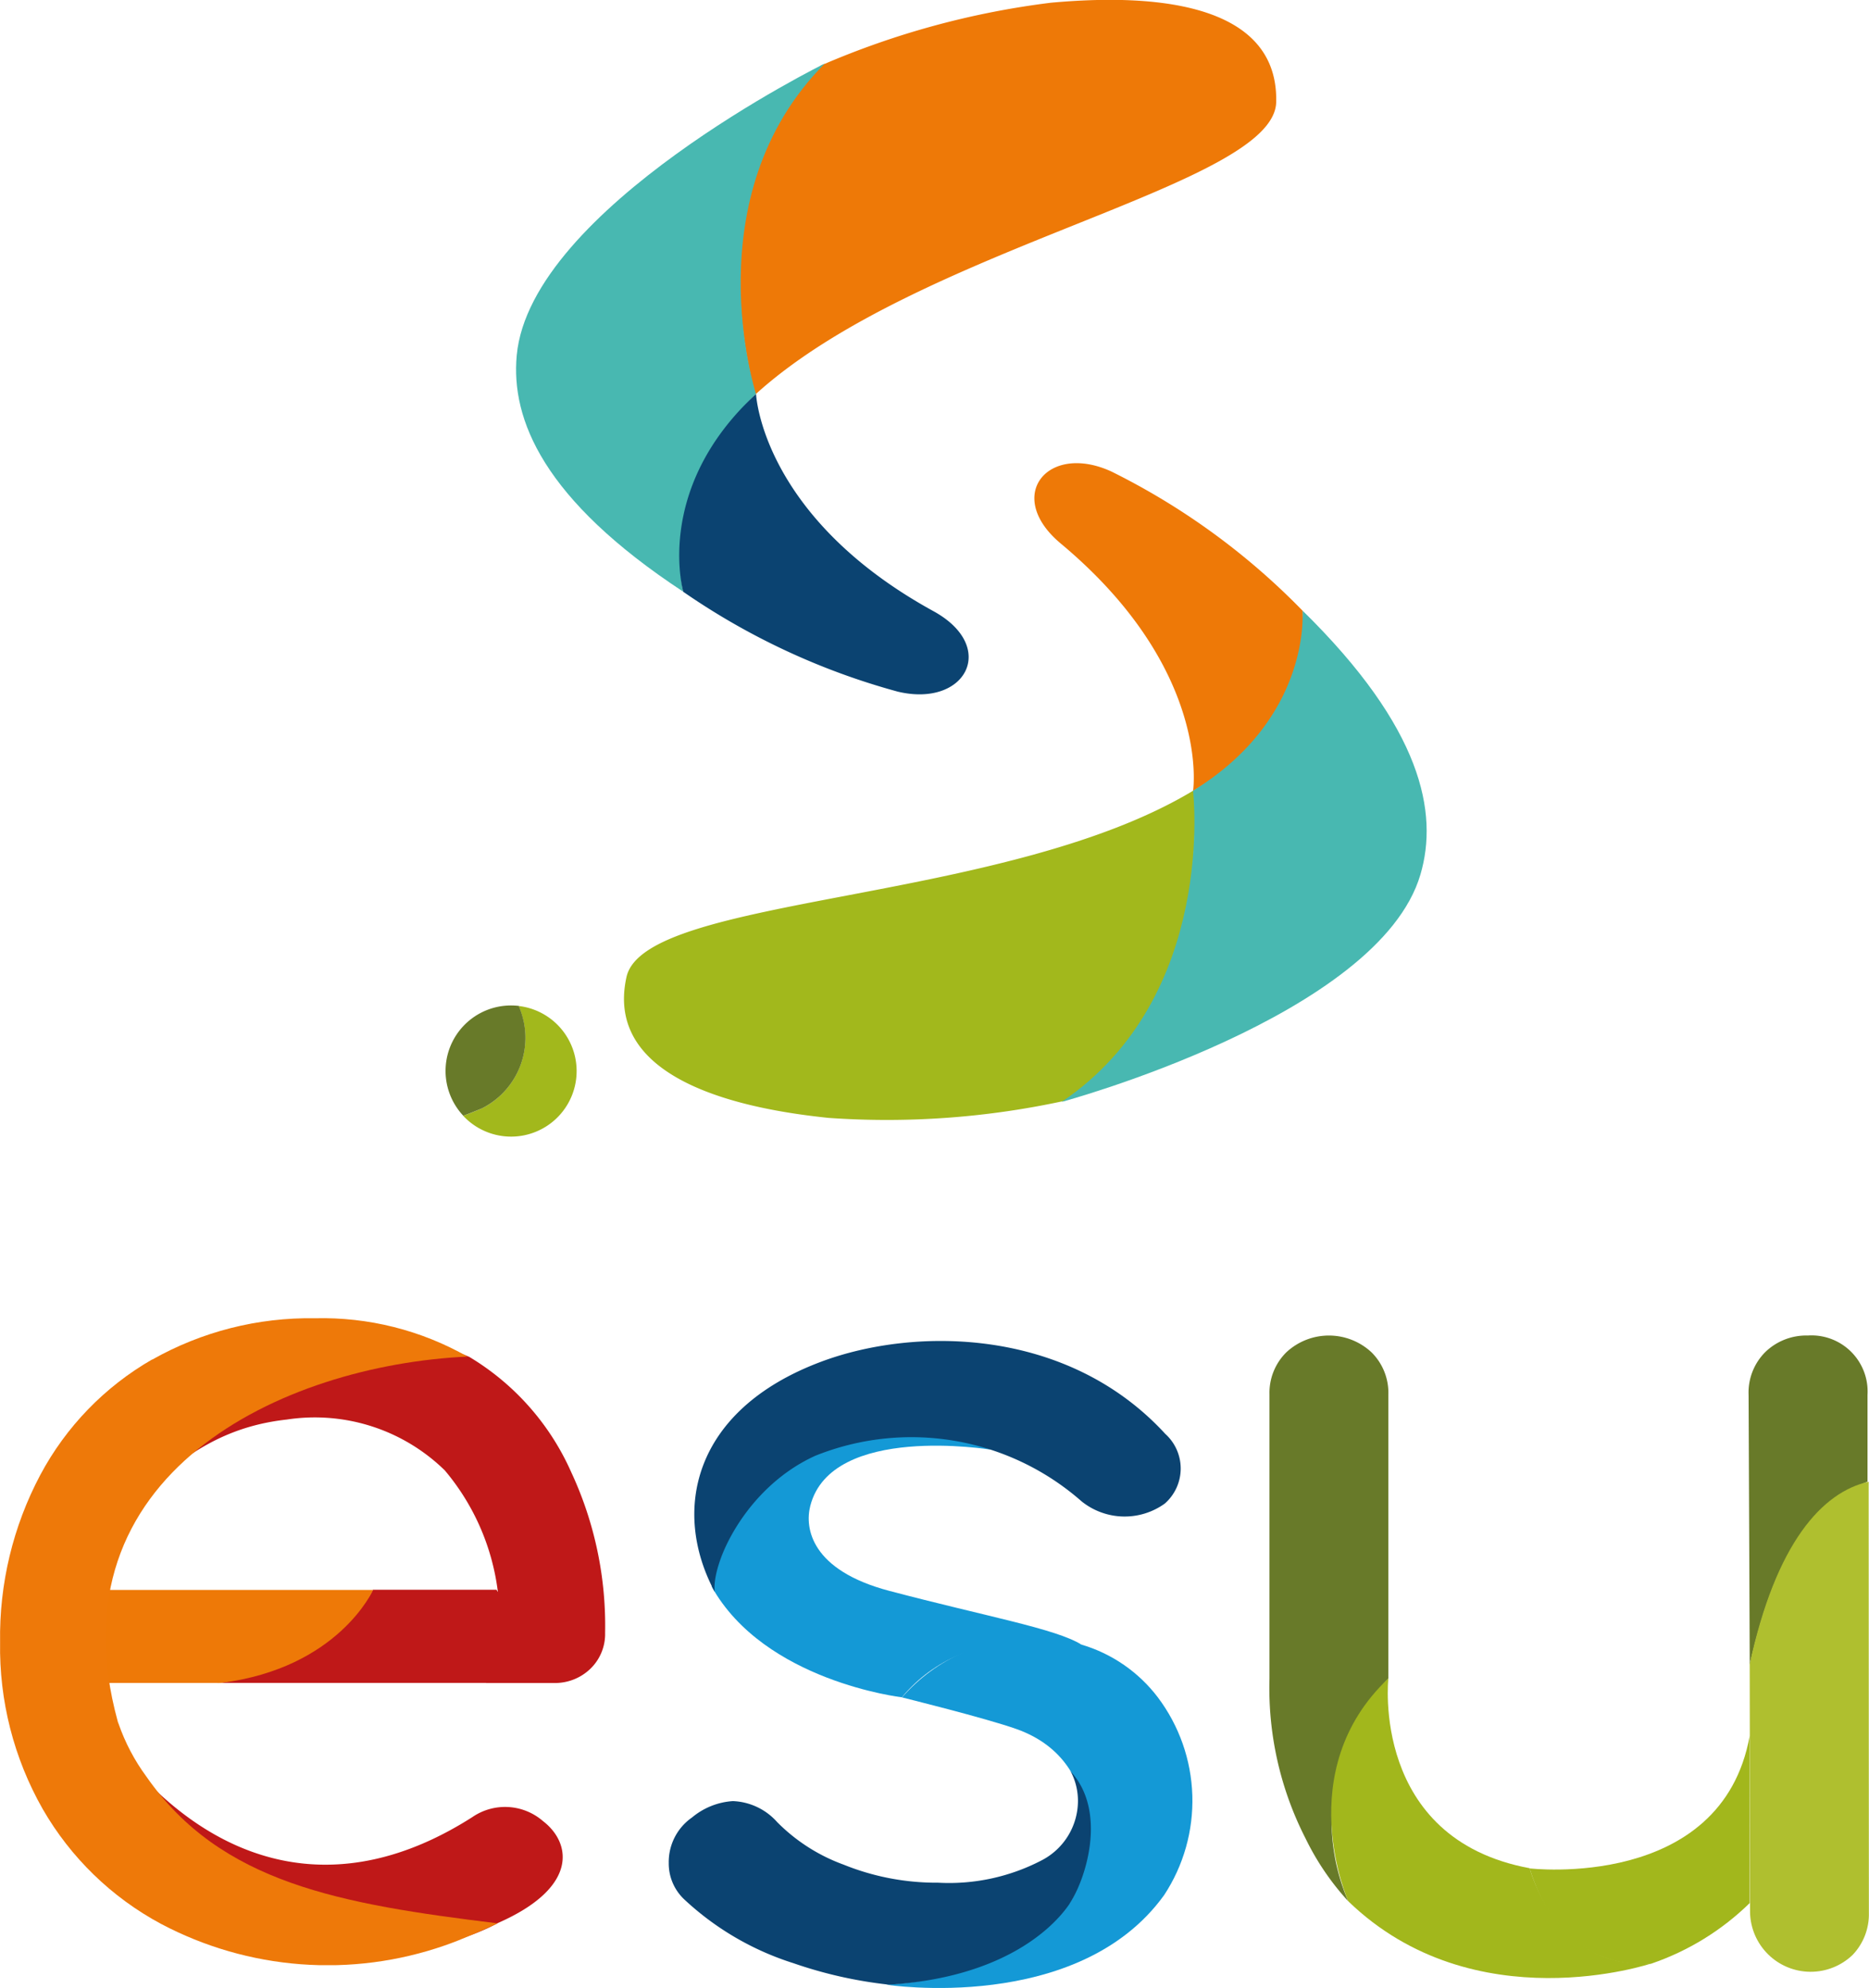 <svg xmlns="http://www.w3.org/2000/svg" xmlns:xlink="http://www.w3.org/1999/xlink" width="60.18" height="64.006" viewBox="0 0 60.18 64.006"><defs><clipPath id="clip-path"><path id="SVGID" d="M213.4,376.976c-.539.692-.038,2.994-.038,2.994h3.475a1.166,1.166,0,0,0,.13,0c3.8-.474,4.912-2.994,4.912-2.994Z" transform="translate(-213.149 -376.976)" fill="none"></path></clipPath><linearGradient id="linear-gradient" x1="-6.717" y1="23.504" x2="-6.697" y2="23.504" gradientUnits="objectBoundingBox"><stop offset="0" stop-color="#e0191d"></stop><stop offset="0.967" stop-color="#ee7907"></stop><stop offset="1" stop-color="#ee7907"></stop></linearGradient><clipPath id="clip-path-2"><path id="SVGID-2" data-name="SVGID" d="M206.671,347.98a9.376,9.376,0,0,0-3.6,3.716,11.108,11.108,0,0,0-1.295,5.387,10.508,10.508,0,0,0,1.37,5.368,9.666,9.666,0,0,0,3.81,3.7,11.467,11.467,0,0,0,9.14.695c.493-.167,1.267-.507,1.7-.711-5.063-.621-8.912-1.287-11.307-4.722a6.444,6.444,0,0,1-.9-1.71c-.005-.016-.012-.03-.018-.046v0a.209.209,0,0,1-.008-.027c-2.189-7.984,5.32-11.468,11.263-11.743a9.468,9.468,0,0,0-4.916-1.234,10.293,10.293,0,0,0-5.237,1.332" transform="translate(-201.773 -346.648)" fill="none"></path></clipPath><linearGradient id="linear-gradient-2" x1="-3.604" y1="3.789" x2="-3.593" y2="3.789" gradientUnits="objectBoundingBox"><stop offset="0" stop-color="#e31222"></stop><stop offset="0.967" stop-color="#ee7909"></stop><stop offset="1" stop-color="#ee7909"></stop></linearGradient><clipPath id="clip-path-3"><path id="SVGID-3" data-name="SVGID" d="M283.581,360.774a6.784,6.784,0,0,0-2.414,3.8c1.7,3.054,6.126,3.567,6.126,3.567,2.141-2.579,5.785-1.695,5.785-1.695-.834-.517-3.04-.9-6.187-1.731-2.52-.663-2.732-2.019-2.548-2.736.679-2.659,5.814-1.811,5.814-1.811a6.168,6.168,0,0,0-2.514-.474,7.466,7.466,0,0,0-4.062,1.076" transform="translate(-281.167 -359.698)" fill="none"></path></clipPath><linearGradient id="linear-gradient-3" x1="-6.781" y1="8.576" x2="-6.766" y2="8.576" gradientUnits="objectBoundingBox"><stop offset="0" stop-color="#0b4371"></stop><stop offset="0.536" stop-color="#1499d6"></stop><stop offset="1" stop-color="#1499d6"></stop></linearGradient><clipPath id="clip-path-4"><path id="SVGID-4" data-name="SVGID" d="M301.139,384.249s2.711.669,3.7,1.023c3.034,1.087,2.321,4.67,1.74,5.527-.612.9-2.41,2.48-5.947,2.7,0,0,6.183.96,8.951-2.886a5.53,5.53,0,0,0-.2-6.361,4.787,4.787,0,0,0-2.454-1.7,4.1,4.1,0,0,0-1.406-.217,5.587,5.587,0,0,0-4.379,1.912" transform="translate(-300.63 -382.337)" fill="none"></path></clipPath><linearGradient id="linear-gradient-4" x1="-7.739" y1="5.685" x2="-7.723" y2="5.685" gradientUnits="objectBoundingBox"><stop offset="0" stop-color="#0b4371"></stop><stop offset="0.951" stop-color="#1499d6"></stop><stop offset="1" stop-color="#1499d6"></stop></linearGradient><clipPath id="clip-path-5"><path id="SVGID-5" data-name="SVGID" d="M372.431,397.509c1.085,3.524,3.927,3.063,3.927,3.063a8.425,8.425,0,0,0,3.158-1.947v-5.387c-.9,5-7.085,4.271-7.085,4.271" transform="translate(-372.431 -393.237)" fill="none"></path></clipPath><linearGradient id="linear-gradient-5" x1="-15.167" y1="8.469" x2="-15.142" y2="8.469" gradientUnits="objectBoundingBox"><stop offset="0" stop-color="#6b7b28"></stop><stop offset="0.521" stop-color="#afbf2f"></stop><stop offset="1" stop-color="#a2b71c"></stop></linearGradient><clipPath id="clip-path-6"><path id="SVGID-6" data-name="SVGID" d="M396.98,370.791l.011,7.978a1.952,1.952,0,0,0,3.3,1.37,1.893,1.893,0,0,0,.526-1.37l-.007-13.868c-1.49.33-2.99,1.968-3.834,5.89" transform="translate(-396.98 -364.901)" fill="none"></path></clipPath><linearGradient id="linear-gradient-6" x1="-29.936" y1="4.741" x2="-29.889" y2="4.741" gradientUnits="objectBoundingBox"><stop offset="0" stop-color="#6b7b28"></stop><stop offset="0.592" stop-color="#a6b52e"></stop><stop offset="1" stop-color="#afbf2f"></stop></linearGradient><clipPath id="clip-path-7"><path id="SVGID-7" data-name="SVGID" d="M350.834,394.031c4.06,3.928,9.77,2,9.77,2-3.078.22-3.927-3.063-3.927-3.063-5.128-.948-4.551-6.111-4.551-6.111-3.161,2.989-1.292,7.169-1.292,7.169" transform="translate(-350.285 -386.862)" fill="none"></path></clipPath><linearGradient id="linear-gradient-7" x1="-8.557" y1="6.089" x2="-8.542" y2="6.089" gradientUnits="objectBoundingBox"><stop offset="0" stop-color="#6b7b28"></stop><stop offset="0.479" stop-color="#afbf2f"></stop><stop offset="1" stop-color="#a2b71c"></stop></linearGradient></defs><g id="Grupo_21766" data-name="Grupo 21766" transform="translate(352.912 2080.796)"><g id="Grupo_21717" data-name="Grupo 21717" transform="translate(-338.565 -2080.796)"><path id="Trazado_15791" data-name="Trazado 15791" d="M94.294,345.3s-2.039-6.72,2.112-10.59a26.9,26.9,0,0,1,7.4-2.02c2.293-.207,7.343-.382,7.258,3.2-.063,2.714-11.521,4.637-16.769,9.412" transform="translate(-84.319 -332.602)" fill="#ee7907"></path><path id="Trazado_15792" data-name="Trazado 15792" d="M78.776,339.682s-9.486,4.667-9.923,9.4c-.189,2.058.848,4.64,5.361,7.608,0,0-.834-3.26,2.342-6.369,0,0-2.049-6.353,2.221-10.641" transform="translate(-66.562 -337.639)" fill="#48b8b1"></path><path id="Trazado_15793" data-name="Trazado 15793" d="M89.5,376.553s.169,3.949,5.712,6.993c2.092,1.148,1.042,3.119-1.155,2.589a22.536,22.536,0,0,1-6.9-3.213s-.964-3.322,2.342-6.369" transform="translate(-79.503 -363.868)" fill="#0b4371"></path><path id="Trazado_15794" data-name="Trazado 15794" d="M99.217,420.766s.71,6.987-4.108,9.987a26.874,26.874,0,0,1-7.649.561c-2.29-.238-7.28-1.037-6.509-4.534.584-2.651,12.2-2.336,18.266-6.013" transform="translate(-75.126 -395.321)" fill="#a2b81c"></path><path id="Trazado_15795" data-name="Trazado 15795" d="M129.725,416.536s10.206-2.757,11.545-7.32c.582-1.983.06-4.715-3.8-8.5,0,0,.191,3.359-3.523,5.8,0,0,.789,6.629-4.224,10.017" transform="translate(-109.88 -381.06)" fill="#48b8b1"></path><path id="Trazado_15796" data-name="Trazado 15796" d="M131.767,394.82s.594-3.907-4.262-7.96c-1.832-1.529-.423-3.261,1.631-2.318a22.529,22.529,0,0,1,6.153,4.478s.307,3.445-3.523,5.8" transform="translate(-107.698 -369.361)" fill="#ee7907"></path><path id="Trazado_15797" data-name="Trazado 15797" d="M64.723,444.82a2.542,2.542,0,0,1-1.184,3.3c-.195.083-.395.163-.6.237a2.11,2.11,0,1,0,1.781-3.536" transform="translate(-62.372 -412.432)" fill="#a2b81c"></path><path id="Trazado_15798" data-name="Trazado 15798" d="M63.318,444.784a2.108,2.108,0,0,0-1.781,3.536c.2-.074.4-.154.6-.237a2.542,2.542,0,0,0,1.184-3.3" transform="translate(-60.967 -412.397)" fill="#687a29"></path></g><g id="Grupo_21766-2" data-name="Grupo 21766" transform="translate(-352.912 -2038.357)"><path id="Trazado_15799" data-name="Trazado 15799" d="M227.393,400.8c-5.074,2.675-12.9-1.466-12.061-5.42,2.964,3.593,6.911,4.771,11.251,2a1.862,1.862,0,0,1,2.276.13c.912.7,1.156,2.139-1.466,3.286" transform="translate(-211.374 -381.314)" fill="#bf1818"></path><path id="Trazado_15800" data-name="Trazado 15800" d="M230.951,376.952c-.836,1.67-4.165,3-5.042,3h9.633a4.115,4.115,0,0,0-.614-3Z" transform="translate(-218.943 -368.206)" fill="#bf1818"></path><path id="Trazado_15801" data-name="Trazado 15801" d="M212.771,355.263c1.948-1.524,3.219-3.218,6.061-3.532a5.983,5.983,0,0,1,5.087,1.638,7.494,7.494,0,0,1,1.705,3.887,6.19,6.19,0,0,1-.379,2.957h2.164a1.642,1.642,0,0,0,1.2-.461,1.556,1.556,0,0,0,.471-1.161,11.7,11.7,0,0,0-1.088-5.159,8.2,8.2,0,0,0-3.285-3.718,6.168,6.168,0,0,0-4.115-.3,13.523,13.523,0,0,0-7.818,5.844" transform="translate(-209.596 -348.465)" fill="#bf1818"></path><g id="Grupo_21719" data-name="Grupo 21719" transform="translate(3.283 8.753)"><g id="Grupo_21718" data-name="Grupo 21718" transform="translate(0 0)" clip-path="url(#clip-path)"><rect id="Rect&#xE1;ngulo_13997" data-name="Rect&#xE1;ngulo 13997" width="9.019" height="2.998" transform="translate(-0.29 0)" fill="url(#linear-gradient)"></rect></g></g><g id="Grupo_21721" data-name="Grupo 21721" transform="translate(0 0)"><g id="Grupo_21720" data-name="Grupo 21720" transform="translate(0 0)" clip-path="url(#clip-path-2)"><rect id="Rect&#xE1;ngulo_13998" data-name="Rect&#xE1;ngulo 13998" width="16.019" height="20.833" transform="translate(0 0)" fill="url(#linear-gradient-2)"></rect></g></g><g id="Grupo_21723" data-name="Grupo 21723" transform="translate(22.914 3.766)"><g id="Grupo_21722" data-name="Grupo 21722" transform="translate(0 0)" clip-path="url(#clip-path-3)"><rect id="Rect&#xE1;ngulo_13999" data-name="Rect&#xE1;ngulo 13999" width="11.912" height="8.82" transform="translate(0 -0.374)" fill="url(#linear-gradient-3)"></rect></g></g><g id="Grupo_21725" data-name="Grupo 21725" transform="translate(28.532 10.3)"><g id="Grupo_21724" data-name="Grupo 21724" clip-path="url(#clip-path-4)"><rect id="Rect&#xE1;ngulo_14000" data-name="Rect&#xE1;ngulo 14000" width="11.169" height="12.119" transform="translate(0 0)" fill="url(#linear-gradient-4)"></rect></g></g><g id="Grupo_21726" data-name="Grupo 21726" transform="translate(21.529 0.561)"><path id="Trazado_15802" data-name="Trazado 15802" d="M289.281,401.41c.486-.719,1.2-2.84.113-4.159-.018-.023-.088-.1-.094-.117.021.043.025.043.048.092a2.04,2.04,0,0,1,.2.887,2.159,2.159,0,0,1-1.182,1.915,6.453,6.453,0,0,1-3.323.713,7.967,7.967,0,0,1-3.04-.581,5.8,5.8,0,0,1-2.14-1.37,2.009,2.009,0,0,0-1.426-.676,2.278,2.278,0,0,0-1.314.526,1.748,1.748,0,0,0-.751,1.464,1.587,1.587,0,0,0,.488,1.164,9.208,9.208,0,0,0,3.528,2.065,13.978,13.978,0,0,0,3.074.691c3.532-.219,5.214-1.712,5.823-2.613" transform="translate(-276.368 -383.124)" fill="#0b4371"></path><path id="Trazado_15803" data-name="Trazado 15803" d="M306.833,421.335h0" transform="translate(-298.04 -400.34)" fill="#0b4371"></path><path id="Trazado_15804" data-name="Trazado 15804" d="M283.136,352.894a8.3,8.3,0,0,1,8.568,1.469,2.212,2.212,0,0,0,2.678.074,1.5,1.5,0,0,0,.017-2.246c-3.147-3.428-8.051-3.454-11.071-2.326-4.154,1.551-4.827,4.814-3.437,7.409-.1-.943,1.01-3.371,3.245-4.38" transform="translate(-278.408 -349.025)" fill="#0b4371"></path><path id="Trazado_15805" data-name="Trazado 15805" d="M345.935,366.807a6.6,6.6,0,0,1,1.292-7.17V350.49a1.836,1.836,0,0,0-.544-1.358,2.011,2.011,0,0,0-2.74,0,1.834,1.834,0,0,0-.544,1.358v9.148a10.631,10.631,0,0,0,1.163,5.15,8.427,8.427,0,0,0,1.373,2.019" transform="translate(-324.052 -348.593)" fill="#687a29"></path><path id="Trazado_15806" data-name="Trazado 15806" d="M398.767,348.593a1.894,1.894,0,0,0-1.37.526,1.842,1.842,0,0,0-.544,1.388l.037,8.682c.717-3.109,1.708-5.057,3.792-5.89v-2.792a1.807,1.807,0,0,0-1.915-1.915" transform="translate(-362.079 -348.593)" fill="#687a29"></path></g><g id="Grupo_21728" data-name="Grupo 21728" transform="translate(49.254 13.446)"><g id="Grupo_21727" data-name="Grupo 21727" transform="translate(0 0)" clip-path="url(#clip-path-5)"><rect id="Rect&#xE1;ngulo_14001" data-name="Rect&#xE1;ngulo 14001" width="7.085" height="7.795" transform="translate(0 0)" fill="url(#linear-gradient-5)"></rect></g></g><g id="Grupo_21730" data-name="Grupo 21730" transform="translate(56.339 5.268)"><g id="Grupo_21729" data-name="Grupo 21729" transform="translate(0 0)" clip-path="url(#clip-path-6)"><rect id="Rect&#xE1;ngulo_14002" data-name="Rect&#xE1;ngulo 14002" width="3.84" height="15.783" transform="translate(0 0)" fill="url(#linear-gradient-6)"></rect></g></g><g id="Grupo_21732" data-name="Grupo 21732" transform="translate(42.863 11.606)"><g id="Grupo_21731" data-name="Grupo 21731" transform="translate(0 0)" clip-path="url(#clip-path-7)"><rect id="Rect&#xE1;ngulo_14003" data-name="Rect&#xE1;ngulo 14003" width="11.639" height="11.097" transform="translate(-1.32 0)" fill="url(#linear-gradient-7)"></rect></g></g></g></g></svg>